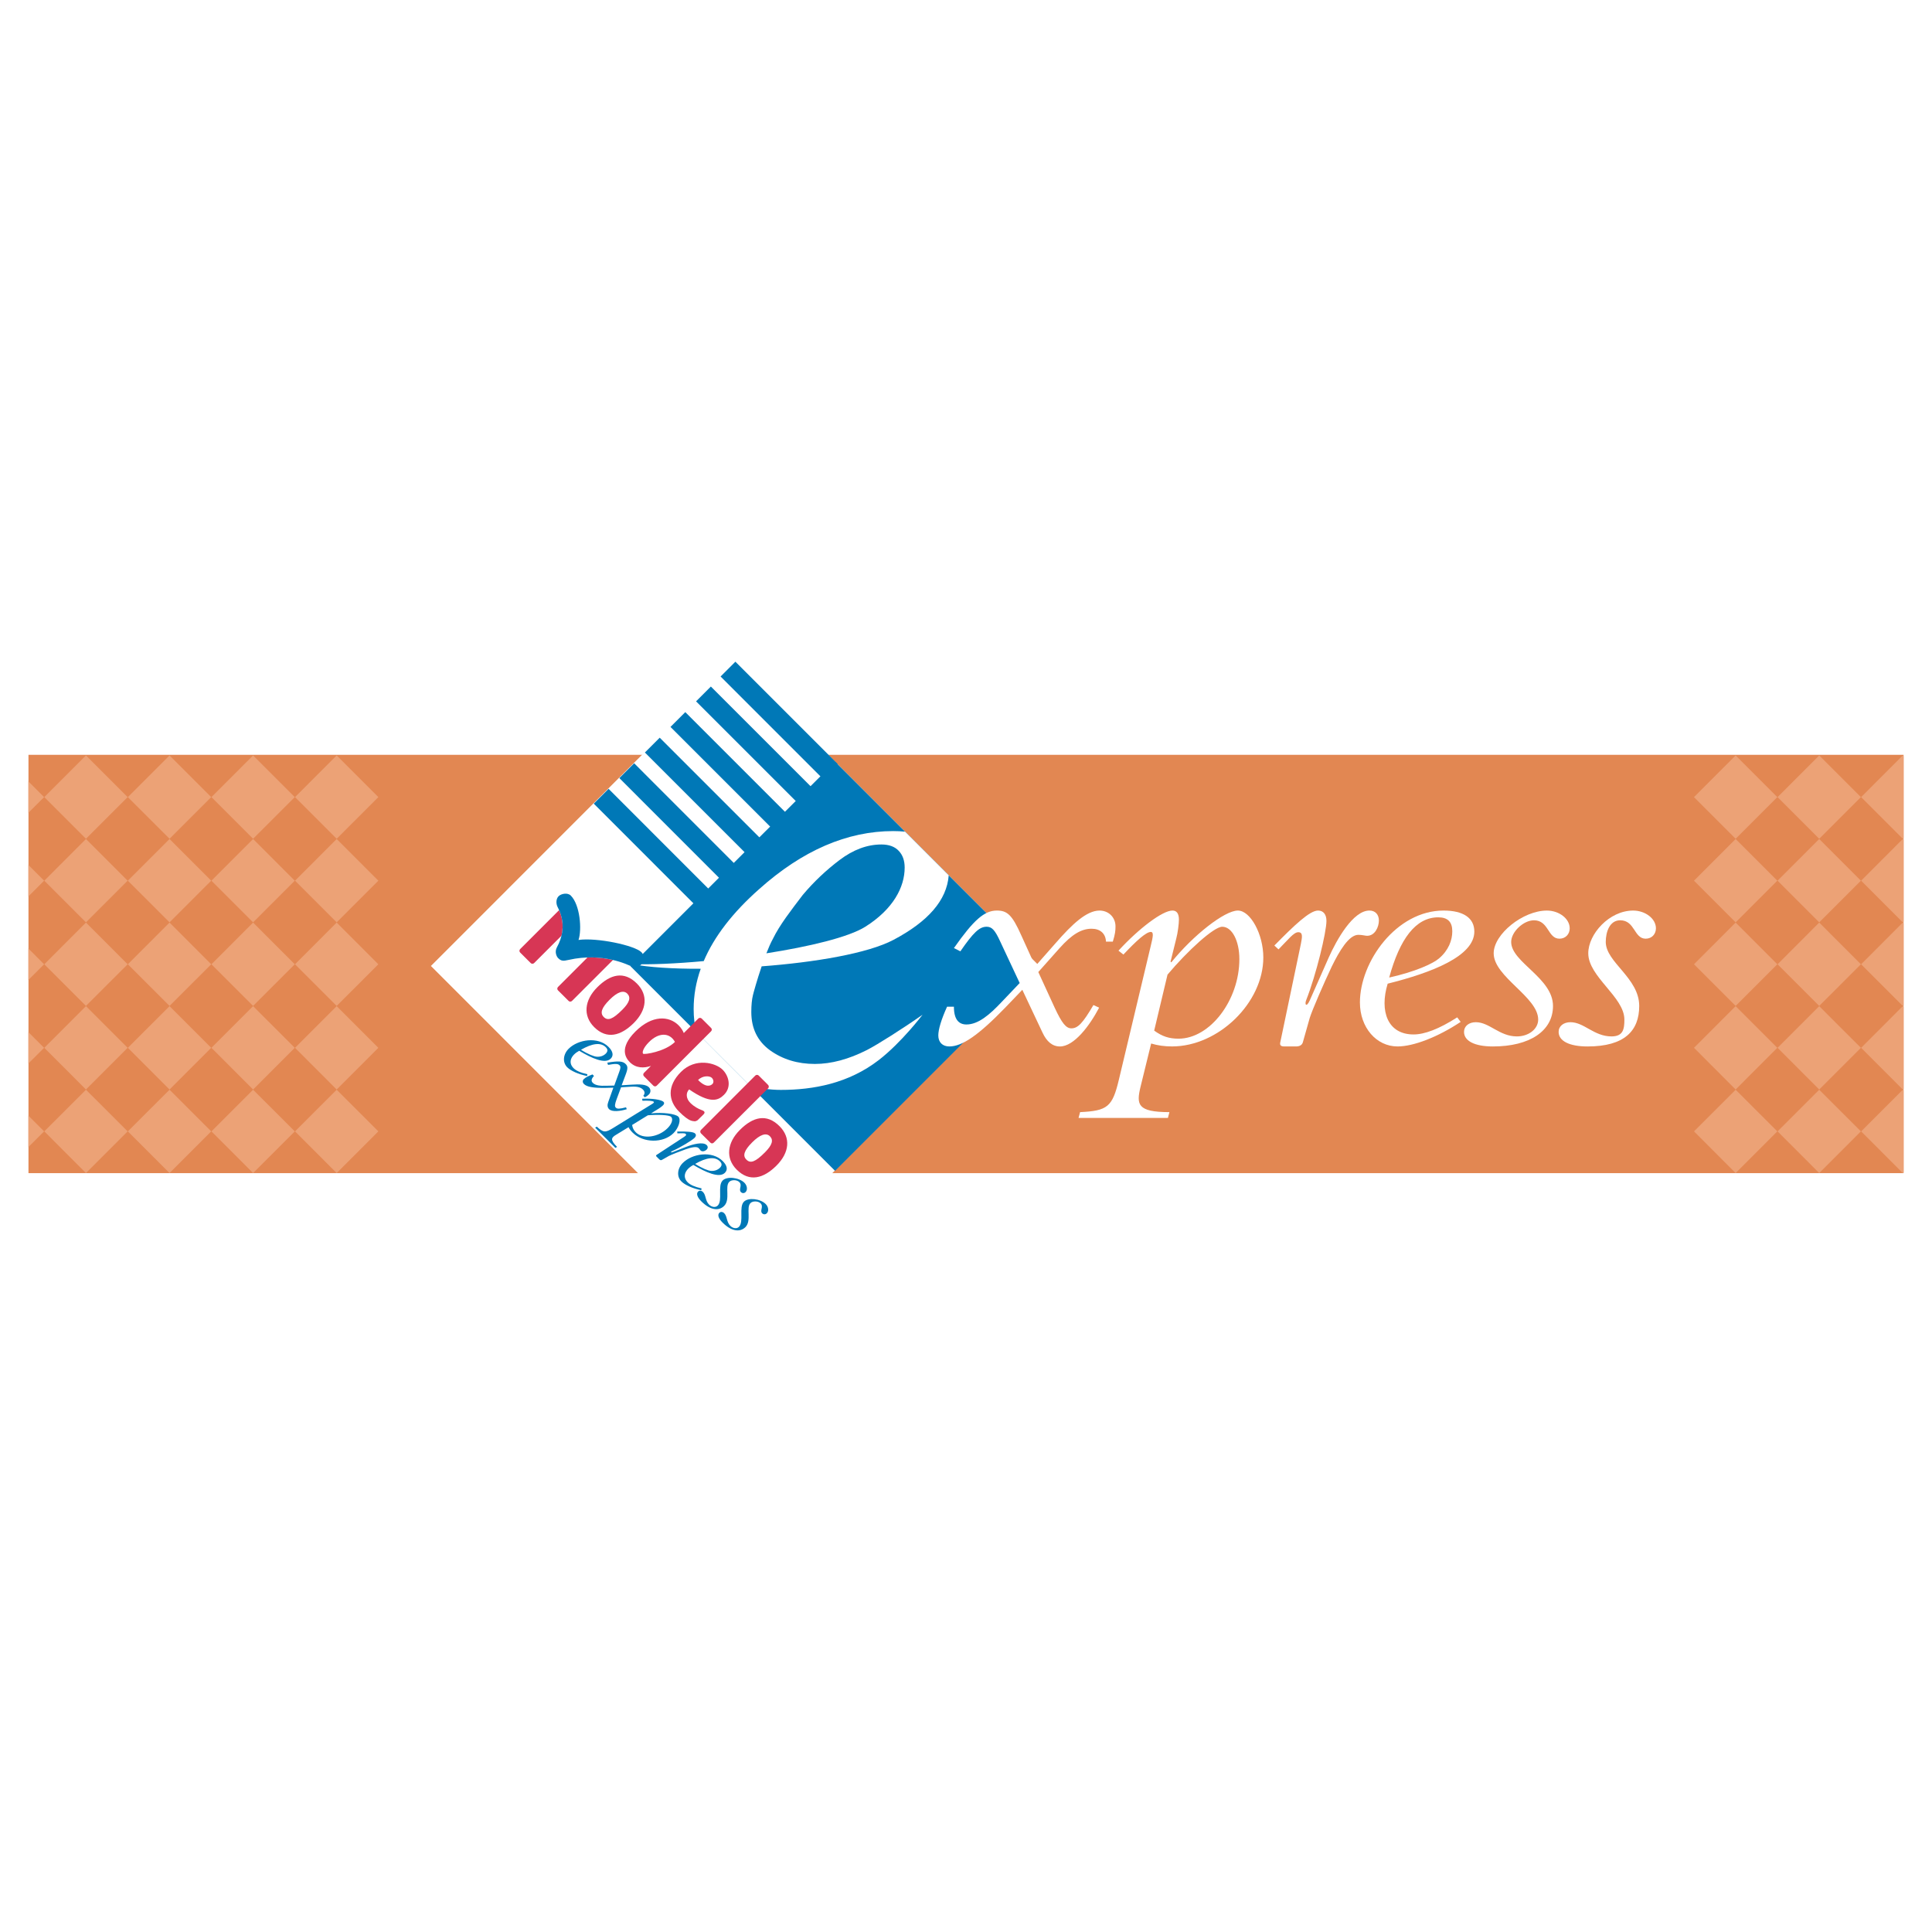 <?xml version="1.0" encoding="utf-8"?>
<!-- Generator: Adobe Illustrator 13.0.0, SVG Export Plug-In . SVG Version: 6.00 Build 14948)  -->
<!DOCTYPE svg PUBLIC "-//W3C//DTD SVG 1.0//EN" "http://www.w3.org/TR/2001/REC-SVG-20010904/DTD/svg10.dtd">
<svg version="1.0" id="Layer_1" xmlns="http://www.w3.org/2000/svg" xmlns:xlink="http://www.w3.org/1999/xlink" x="0px" y="0px"
	 width="192.756px" height="192.756px" viewBox="0 0 192.756 192.756" enable-background="new 0 0 192.756 192.756"
	 xml:space="preserve">
<g>
	<polygon fill-rule="evenodd" clip-rule="evenodd" fill="#FFFFFF" points="0,0 192.756,0 192.756,192.756 0,192.756 0,0 	"/>
	<polygon fill-rule="evenodd" clip-rule="evenodd" fill="#E28752" points="2.84,75.308 2.84,117.045 189.921,117.045 
		189.921,75.308 2.84,75.308 	"/>
	<polygon fill-rule="evenodd" clip-rule="evenodd" fill="#ECA276" points="185.663,87.867 181.504,92.023 177.349,87.867 
		181.504,83.706 185.663,87.867 	"/>
	<polygon fill-rule="evenodd" clip-rule="evenodd" fill="#ECA276" points="185.663,79.528 181.504,83.684 177.349,79.528 
		181.504,75.369 185.663,79.528 	"/>
	<polygon fill-rule="evenodd" clip-rule="evenodd" fill="#ECA276" points="185.663,104.541 181.504,108.701 177.349,104.541 
		181.504,100.383 185.663,104.541 	"/>
	<polygon fill-rule="evenodd" clip-rule="evenodd" fill="#ECA276" points="185.663,112.877 181.504,117.037 177.349,112.877 
		181.504,108.723 185.663,112.877 	"/>
	<polygon fill-rule="evenodd" clip-rule="evenodd" fill="#ECA276" points="185.663,96.206 181.504,100.361 177.349,96.206 
		181.504,92.044 185.663,96.206 	"/>
	<polygon fill-rule="evenodd" clip-rule="evenodd" fill="#ECA276" points="177.324,87.867 173.165,92.023 169.01,87.867 
		173.165,83.706 177.324,87.867 	"/>
	<polygon fill-rule="evenodd" clip-rule="evenodd" fill="#ECA276" points="177.324,79.528 173.165,83.684 169.01,79.528 
		173.165,75.369 177.324,79.528 	"/>
	<polygon fill-rule="evenodd" clip-rule="evenodd" fill="#ECA276" points="177.324,104.541 173.165,108.701 169.01,104.541 
		173.165,100.383 177.324,104.541 	"/>
	<polygon fill-rule="evenodd" clip-rule="evenodd" fill="#ECA276" points="177.324,112.877 173.165,117.037 169.01,112.877 
		173.165,108.723 177.324,112.877 	"/>
	<polygon fill-rule="evenodd" clip-rule="evenodd" fill="#ECA276" points="177.324,96.206 173.165,100.361 169.01,96.206 
		173.165,92.044 177.324,96.206 	"/>
	<polygon fill-rule="evenodd" clip-rule="evenodd" fill="#ECA276" points="37.749,87.867 33.59,92.023 29.434,87.867 33.59,83.706 
		37.749,87.867 	"/>
	<polygon fill-rule="evenodd" clip-rule="evenodd" fill="#ECA276" points="37.749,79.528 33.59,83.684 29.434,79.528 33.59,75.369 
		37.749,79.528 	"/>
	<polygon fill-rule="evenodd" clip-rule="evenodd" fill="#ECA276" points="37.749,104.541 33.59,108.701 29.434,104.541 
		33.59,100.383 37.749,104.541 	"/>
	<polygon fill-rule="evenodd" clip-rule="evenodd" fill="#ECA276" points="37.749,112.877 33.59,117.037 29.434,112.877 
		33.59,108.723 37.749,112.877 	"/>
	<polygon fill-rule="evenodd" clip-rule="evenodd" fill="#ECA276" points="37.749,96.206 33.59,100.361 29.434,96.206 33.59,92.044 
		37.749,96.206 	"/>
	<polygon fill-rule="evenodd" clip-rule="evenodd" fill="#ECA276" points="29.41,87.867 25.251,92.023 21.095,87.867 25.251,83.706 
		29.41,87.867 	"/>
	<polygon fill-rule="evenodd" clip-rule="evenodd" fill="#ECA276" points="29.41,79.528 25.251,83.684 21.095,79.528 25.251,75.369 
		29.41,79.528 	"/>
	<polygon fill-rule="evenodd" clip-rule="evenodd" fill="#ECA276" points="29.41,104.541 25.251,108.701 21.095,104.541 
		25.251,100.383 29.41,104.541 	"/>
	<polygon fill-rule="evenodd" clip-rule="evenodd" fill="#ECA276" points="29.41,112.877 25.251,117.037 21.095,112.877 
		25.251,108.723 29.41,112.877 	"/>
	<polygon fill-rule="evenodd" clip-rule="evenodd" fill="#ECA276" points="29.41,96.206 25.251,100.361 21.095,96.206 
		25.251,92.044 29.41,96.206 	"/>
	<polygon fill-rule="evenodd" clip-rule="evenodd" fill="#ECA276" points="21.073,87.867 16.915,92.023 12.756,87.867 
		16.915,83.706 21.073,87.867 	"/>
	<polygon fill-rule="evenodd" clip-rule="evenodd" fill="#ECA276" points="21.073,79.528 16.915,83.684 12.756,79.528 
		16.915,75.369 21.073,79.528 	"/>
	<polygon fill-rule="evenodd" clip-rule="evenodd" fill="#ECA276" points="21.073,104.541 16.915,108.701 12.756,104.541 
		16.915,100.383 21.073,104.541 	"/>
	<polygon fill-rule="evenodd" clip-rule="evenodd" fill="#ECA276" points="21.073,112.877 16.915,117.037 12.756,112.877 
		16.915,108.723 21.073,112.877 	"/>
	<polygon fill-rule="evenodd" clip-rule="evenodd" fill="#ECA276" points="21.073,96.206 16.915,100.361 12.756,96.206 
		16.915,92.044 21.073,96.206 	"/>
	<polygon fill-rule="evenodd" clip-rule="evenodd" fill="#ECA276" points="12.735,87.867 8.576,92.023 4.42,87.867 8.576,83.706 
		12.735,87.867 	"/>
	<polygon fill-rule="evenodd" clip-rule="evenodd" fill="#ECA276" points="12.735,79.528 8.576,83.684 4.42,79.528 8.576,75.369 
		12.735,79.528 	"/>
	<polygon fill-rule="evenodd" clip-rule="evenodd" fill="#ECA276" points="12.735,104.541 8.576,108.701 4.42,104.541 
		8.576,100.383 12.735,104.541 	"/>
	<polygon fill-rule="evenodd" clip-rule="evenodd" fill="#ECA276" points="12.735,112.877 8.576,117.037 4.42,112.877 
		8.576,108.723 12.735,112.877 	"/>
	<polygon fill-rule="evenodd" clip-rule="evenodd" fill="#ECA276" points="12.735,96.206 8.576,100.361 4.42,96.206 8.576,92.044 
		12.735,96.206 	"/>
	<polygon fill-rule="evenodd" clip-rule="evenodd" fill="#FFFFFF" points="73.344,66.016 103.698,96.381 73.344,126.74 
		42.992,96.375 73.344,66.016 	"/>
	<polygon fill-rule="evenodd" clip-rule="evenodd" fill="#0078B7" points="71.893,67.494 82.099,77.701 83.576,76.224 
		73.369,66.017 71.893,67.494 	"/>
	<polygon fill-rule="evenodd" clip-rule="evenodd" fill="#0078B7" points="69.446,69.974 79.655,80.181 81.132,78.703 
		70.923,68.496 69.446,69.974 	"/>
	<polygon fill-rule="evenodd" clip-rule="evenodd" fill="#0078B7" points="66.894,72.525 77.104,82.735 78.58,81.258 68.371,71.048 
		66.894,72.525 	"/>
	<polygon fill-rule="evenodd" clip-rule="evenodd" fill="#0078B7" points="64.342,75.077 74.552,85.287 76.029,83.81 65.819,73.6 
		64.342,75.077 	"/>
	<polygon fill-rule="evenodd" clip-rule="evenodd" fill="#0078B7" points="61.792,77.628 72,87.841 73.478,86.364 63.27,76.151 
		61.792,77.628 	"/>
	<polygon fill-rule="evenodd" clip-rule="evenodd" fill="#0078B7" points="59.24,80.18 69.445,90.387 70.923,88.91 60.718,78.703 
		59.24,80.18 	"/>
	<polygon fill-rule="evenodd" clip-rule="evenodd" fill="#0078B7" points="83.314,75.991 102.371,95.048 102.578,96.432 
		102.832,97.298 83.314,116.816 62.903,96.399 83.314,75.991 	"/>
	<path fill-rule="evenodd" clip-rule="evenodd" fill="#FFFFFF" d="M76.463,95.112c4.293-0.672,8.212-1.607,9.874-2.654
		c2.775-1.75,3.922-3.946,3.922-5.9c0-0.7-0.197-1.254-0.589-1.666c-0.391-0.422-0.97-0.638-1.731-0.638
		c-1.416,0-2.813,0.517-4.183,1.556c-1.351,1.022-2.574,2.18-3.664,3.477c-1.155,1.519-2.299,2.982-2.975,4.372
		C76.902,94.047,76.679,94.558,76.463,95.112L76.463,95.112z M90.298,82.977l4.356,4.357c-0.193,2.481-2.046,4.602-5.508,6.434
		c-2.557,1.354-7.846,2.245-13.155,2.644c-0.455,1.337-0.807,2.601-0.869,2.869c-0.11,0.441-0.164,1.008-0.164,1.693
		c0,1.633,0.622,2.904,1.862,3.811c1.266,0.91,2.756,1.365,4.479,1.365c1.634,0,3.367-0.463,5.198-1.391
		c1.049-0.537,3.562-2.129,5.545-3.52c0,0-2.078,2.752-4.366,4.523c-3.015,2.324-6.506,2.977-9.773,2.977
		c-1.118,0-2.169-0.162-3.154-0.488l-5.276-5.277c-0.178-0.707-0.267-1.475-0.267-2.305c0-1.35,0.234-2.691,0.705-4.016
		c-2.76,0.011-5.191-0.143-6.804-0.458l0.012-0.012c1.789,0.073,4.327-0.041,7.092-0.294c1.039-2.444,2.883-4.84,5.534-7.185
		c4.314-3.856,8.77-5.783,13.37-5.787C89.53,82.917,89.925,82.937,90.298,82.977L90.298,82.977z"/>
	<path fill-rule="evenodd" clip-rule="evenodd" fill="#D73655" d="M70.873,114.002c0.091,0.098,0.245,0.098,0.337,0l5.426-5.42
		c0.089-0.092,0.089-0.242,0-0.334l-0.942-0.941c-0.089-0.092-0.242-0.092-0.336,0l-5.424,5.426c-0.091,0.092-0.091,0.242,0,0.34
		L70.873,114.002L70.873,114.002z"/>
	<path fill-rule="evenodd" clip-rule="evenodd" fill="#D73655" d="M55.78,90.806l-3.887,3.887c-0.091,0.095-0.091,0.243,0,0.338
		l1.058,1.056c0.094,0.091,0.245,0.091,0.336,0l2.733-2.73C56.297,92.206,56.001,91.298,55.78,90.806L55.78,90.806z"/>
	<path fill-rule="evenodd" clip-rule="evenodd" fill="#D73655" d="M58.612,95.528l-2.942,2.945c-0.092,0.088-0.092,0.242,0,0.334
		l1.058,1.055c0.094,0.096,0.245,0.096,0.339,0l4.086-4.083C60.456,95.613,59.595,95.495,58.612,95.528L58.612,95.528z"/>
	<path fill-rule="evenodd" clip-rule="evenodd" fill="#D73655" d="M63.245,102.053c-1.303,1.303-2.711,1.68-3.973,0.414
		c-1.128-1.129-0.972-2.676,0.32-3.969c1.294-1.295,2.662-1.657,3.951-0.371C64.685,99.268,64.534,100.76,63.245,102.053
		L63.245,102.053z M60.814,99.748c-0.802,0.803-0.969,1.326-0.582,1.717c0.409,0.406,0.896,0.238,1.855-0.721
		c0.737-0.738,0.869-1.234,0.496-1.611C62.208,98.758,61.603,98.957,60.814,99.748L60.814,99.748z"/>
	<path fill-rule="evenodd" clip-rule="evenodd" fill="#D73655" d="M77.476,116.285c-1.303,1.303-2.711,1.674-3.973,0.412
		c-1.131-1.131-0.972-2.678,0.317-3.965c1.297-1.299,2.665-1.664,3.952-0.373C78.913,113.5,78.766,114.992,77.476,116.285
		L77.476,116.285z M75.042,113.977c-0.802,0.803-0.969,1.328-0.579,1.713c0.407,0.416,0.894,0.246,1.852-0.715
		c0.74-0.74,0.872-1.238,0.499-1.611C76.439,112.99,75.834,113.184,75.042,113.977L75.042,113.977z"/>
	<path fill-rule="evenodd" clip-rule="evenodd" fill="#D73655" d="M70.946,102.559l-0.937-0.938c-0.094-0.094-0.245-0.094-0.339,0
		l-1.448,1.447c-0.086-0.215-0.245-0.498-0.511-0.764c-0.975-0.975-2.657-1.045-4.318,0.613c-1.647,1.648-0.974,2.633-0.554,3.059
		c0.624,0.619,1.418,0.604,2.105,0.371l-0.695,0.695c-0.094,0.092-0.094,0.244,0,0.338l0.937,0.938c0.094,0.094,0.242,0.094,0.336,0
		l5.424-5.428C71.04,102.801,71.04,102.648,70.946,102.559L70.946,102.559z M64.163,105.131c-0.108-0.107-0.024-0.555,0.6-1.178
		c0.939-0.938,2.035-0.975,2.576,0C66.364,104.926,64.271,105.238,64.163,105.131L64.163,105.131z"/>
	<path fill-rule="evenodd" clip-rule="evenodd" fill="#D73655" d="M69.952,110.73c-0.264-0.1-0.681-0.297-1.087-0.703
		c-0.409-0.412-0.468-0.977-0.108-1.338c2.103,1.459,2.896,1.119,3.476,0.541c0.794-0.791,0.463-1.902-0.126-2.496
		c-0.719-0.717-2.732-1.227-4.162,0.205c-1.432,1.432-1.257,2.906-0.199,3.963c1.058,1.061,1.383,0.926,1.515,0.963
		c0.135,0.035,0.326-0.082,0.361-0.121c0.038-0.035,0.39-0.379,0.557-0.549C70.434,110.945,70.219,110.824,69.952,110.73
		L69.952,110.73z M71.018,107.535c0.202,0.205,0.202,0.471,0.059,0.617c-0.142,0.139-0.589,0.445-1.428-0.398
		C70.127,107.271,70.814,107.334,71.018,107.535L71.018,107.535z"/>
	<path fill-rule="evenodd" clip-rule="evenodd" fill="#0078B7" d="M56.949,89.352c0.926,0.924,1.12,3.398,0.77,4.426
		c1.841-0.256,5.593,0.539,6.277,1.225c0.398,0.396,0.18,1.022-0.035,1.238c-0.218,0.218-0.555,0.36-0.902,0.202
		c-0.476-0.21-2.934-1.44-6.326-0.673c-0.552,0.127-0.746,0.124-1.058-0.19c-0.121-0.118-0.375-0.587-0.111-1.069
		c1.141-2.078,0.243-3.655,0.062-4.032c-0.18-0.372-0.135-0.829,0.108-1.065C55.977,89.169,56.623,89.024,56.949,89.352
		L56.949,89.352z"/>
	<path fill-rule="evenodd" clip-rule="evenodd" fill="#0078B7" d="M58.604,107.174c-0.675-0.146-1.128-0.35-1.378-0.6
		c-0.587-0.588-0.248-1.303,0.562-1.738c1.249,0.75,2.587,1.346,3.144,0.785c0.307-0.307,0.229-0.727-0.221-1.174
		c-1.066-1.064-3.053-0.738-3.976,0.186c-0.565,0.566-0.625,1.367-0.143,1.85c0.361,0.361,1.125,0.699,1.984,0.871L58.604,107.174
		L58.604,107.174z M60.443,105.115c-0.208,0.205-0.52,0.346-0.918,0.312c-0.256-0.021-0.835-0.232-1.561-0.691
		c1.122-0.643,1.965-0.764,2.476-0.256C60.653,104.695,60.653,104.898,60.443,105.115L60.443,105.115z"/>
	<path fill-rule="evenodd" clip-rule="evenodd" fill="#0078B7" d="M60.664,106.246c0.719-0.133,0.988-0.127,1.152,0.037
		c0.121,0.125,0.113,0.264-0.03,0.646l-0.498,1.377l-0.83,0.02c-0.568,0.02-1.044-0.021-1.313-0.289
		c-0.172-0.172-0.172-0.391,0.119-0.688l-0.153-0.154c-0.417,0.158-0.71,0.316-0.851,0.455c-0.154,0.15-0.156,0.346,0.002,0.502
		c0.291,0.289,0.917,0.402,2.143,0.387l0.789-0.021l-0.508,1.426c-0.111,0.297-0.092,0.539,0.078,0.711
		c0.32,0.318,1.141,0.201,1.768,0.01l-0.072-0.188c-0.651,0.168-0.88,0.174-1.025,0.027c-0.122-0.121-0.1-0.334,0.091-0.85
		l0.436-1.174l1.023-0.062c0.584-0.035,0.932,0.057,1.163,0.287c0.199,0.195,0.209,0.426,0.033,0.619l0.155,0.154
		c0.221-0.119,0.302-0.186,0.404-0.283c0.207-0.205,0.205-0.518,0-0.721c-0.296-0.293-0.929-0.312-1.723-0.258l-0.994,0.062
		l0.385-1.021c0.255-0.67,0.239-0.877,0.005-1.109c-0.285-0.285-0.738-0.311-1.822-0.125L60.664,106.246L60.664,106.246z"/>
	<path fill-rule="evenodd" clip-rule="evenodd" fill="#0078B7" d="M64.093,109.82c0.624-0.02,1.028,0.006,1.133,0.107
		c0.07,0.07-0.051,0.156-0.317,0.312l-3.752,2.312c-0.764,0.471-0.964,0.449-1.612-0.143l-0.167,0.096l2.024,2.021l0.164-0.098
		c-0.729-0.729-0.573-0.924-0.08-1.223l1.222-0.744c0.102,0.189,0.234,0.371,0.409,0.541c1.05,1.051,3.053,1.074,4.078,0.053
		c0.527-0.529,0.77-1.357,0.487-1.641c-0.302-0.299-1.58-0.451-2.681-0.334l-0.003-0.029l0.652-0.398
		c0.164-0.092,0.395-0.271,0.492-0.367c0.138-0.135,0.154-0.256,0.06-0.352c-0.224-0.223-1.16-0.355-2.132-0.314L64.093,109.82
		L64.093,109.82z M64.636,111.273c0.999-0.086,2.137-0.037,2.323,0.156c0.224,0.225,0.068,0.705-0.345,1.119
		c-0.931,0.932-2.462,1.137-3.179,0.426c-0.215-0.215-0.317-0.422-0.369-0.734L64.636,111.273L64.636,111.273z"/>
	<path fill-rule="evenodd" clip-rule="evenodd" fill="#0078B7" d="M67.581,113.076c0.449-0.004,0.732-0.045,0.834,0.057
		c0.113,0.117-0.03,0.203-0.197,0.316l-2.684,1.758c-0.083,0.051-0.118,0.098-0.024,0.195l0.266,0.264
		c0.078,0.076,0.167,0.111,0.25,0.064l0.703-0.398c0.253-0.129,1.104-0.465,1.666-0.66c0.522-0.184,1.104-0.336,1.319-0.119
		c0.088,0.086,0.132,0.178,0.177,0.221c0.18,0.178,0.471,0.059,0.611-0.076c0.132-0.133,0.148-0.307,0.01-0.447
		c-0.369-0.371-1.399-0.08-1.981,0.143l-1.405,0.547c-0.245,0.092-0.21-0.031-0.065-0.094c0.797-0.348,1.989-1.074,2.245-1.332
		c0.145-0.146,0.164-0.303,0.046-0.426c-0.191-0.188-0.864-0.205-1.782-0.197L67.581,113.076L67.581,113.076z"/>
	<path fill-rule="evenodd" clip-rule="evenodd" fill="#0078B7" d="M69.993,118.566c-0.676-0.148-1.128-0.354-1.378-0.602
		c-0.584-0.586-0.245-1.309,0.565-1.736c1.249,0.746,2.584,1.338,3.142,0.783c0.31-0.309,0.229-0.727-0.221-1.174
		c-1.066-1.068-3.05-0.736-3.976,0.188c-0.561,0.562-0.625,1.365-0.143,1.846c0.361,0.363,1.125,0.703,1.984,0.877L69.993,118.566
		L69.993,118.566z M71.832,116.506c-0.208,0.203-0.52,0.346-0.918,0.312c-0.253-0.021-0.834-0.234-1.561-0.697
		c1.123-0.637,1.965-0.762,2.476-0.25C72.044,116.086,72.044,116.291,71.832,116.506L71.832,116.506z"/>
	<path fill-rule="evenodd" clip-rule="evenodd" fill="#0078B7" d="M71.61,120.279c-0.215,0.217-0.597,0.168-0.867-0.096
		c-0.393-0.398-0.296-0.945-0.605-1.254c-0.153-0.154-0.355-0.178-0.487-0.047c-0.204,0.201-0.089,0.572,0.326,0.982
		c0.834,0.838,1.71,1.014,2.274,0.447c0.638-0.639,0.043-1.938,0.506-2.396c0.226-0.23,0.764-0.219,1.006,0.021
		c0.334,0.334-0.107,0.73,0.159,0.998c0.137,0.139,0.333,0.129,0.465,0c0.221-0.229,0.161-0.645-0.113-0.926
		c-0.544-0.539-1.739-0.67-2.172-0.232C71.567,118.307,72.122,119.768,71.61,120.279L71.61,120.279z"/>
	<path fill-rule="evenodd" clip-rule="evenodd" fill="#0078B7" d="M73.726,122.4c-0.212,0.217-0.595,0.168-0.861-0.096
		c-0.398-0.398-0.299-0.947-0.608-1.258c-0.156-0.152-0.355-0.174-0.487-0.045c-0.205,0.205-0.089,0.57,0.326,0.982
		c0.834,0.838,1.711,1.01,2.277,0.447c0.635-0.639,0.041-1.939,0.501-2.398c0.229-0.229,0.767-0.215,1.009,0.023
		c0.336,0.336-0.107,0.729,0.159,0.996c0.14,0.137,0.334,0.129,0.465-0.002c0.221-0.221,0.165-0.646-0.113-0.922
		c-0.541-0.541-1.741-0.67-2.169-0.236C73.688,120.432,74.24,121.891,73.726,122.4L73.726,122.4z"/>
	<path fill-rule="evenodd" clip-rule="evenodd" fill="#FFFFFF" d="M116.483,97.239l-1.33,5.585c0.798,0.578,1.481,0.805,2.428,0.805
		c3.149,0,6.071-3.844,6.071-7.941c0-1.803-0.723-3.227-1.71-3.227C121.11,92.461,118.492,94.849,116.483,97.239L116.483,97.239z
		 M112.083,95.236l-0.493-0.388c2.048-2.229,4.398-4.002,5.387-4.002c0.414,0,0.644,0.288,0.644,0.907
		c0,0.415-0.113,1.324-0.268,1.9l-0.567,2.293l0.078,0.065c2.162-2.681,5.308-5.165,6.638-5.165c1.251,0,2.54,2.355,2.54,4.681
		c0,4.519-4.476,8.876-9.104,8.876c-0.757,0-1.44-0.096-2.087-0.291l-1.061,4.326c-0.417,1.746-0.342,2.52,2.883,2.52l-0.15,0.578
		h-8.915l0.153-0.578c2.729-0.129,3.225-0.52,3.868-3.23l3.185-13.364c0.229-0.931,0.307-1.384,0-1.384
		C114.357,92.98,113.41,93.821,112.083,95.236L112.083,95.236z"/>
	<path fill-rule="evenodd" clip-rule="evenodd" fill="#FFFFFF" d="M144.895,92.914c0-0.939-0.455-1.392-1.402-1.392
		c-2.239,0-3.833,2.132-4.893,6.008c2.618-0.581,4.362-1.388,4.968-1.905C144.518,94.816,144.895,93.821,144.895,92.914
		L144.895,92.914z M145.387,101.502l0.343,0.453c-2.277,1.512-4.702,2.449-6.297,2.449c-2.123,0-3.754-1.9-3.754-4.387
		c0-4.071,3.642-9.171,8.344-9.171c1.974,0,3.071,0.739,3.071,2.099c0,2.452-4.247,4.099-8.646,5.197
		c-0.835,2.748,0,5.066,2.579,5.066C142.127,103.209,143.567,102.666,145.387,101.502L145.387,101.502z"/>
	<path fill-rule="evenodd" clip-rule="evenodd" fill="#FFFFFF" d="M127.557,94.72c0.989-1,1.519-1.713,1.974-1.713
		c0.492,0,0.377,0.521,0.264,1.137l-2.046,9.776c-0.077,0.291-0.04,0.484,0.38,0.484h1.174c0.342,0,0.605-0.127,0.684-0.42
		l0.684-2.42c0.265-0.84,1.403-3.453,2.199-5.133c0.76-1.55,1.707-3.163,2.654-3.163c0.383,0,0.684,0.097,0.872,0.097
		c0.797,0,1.176-0.905,1.176-1.521c0-0.581-0.342-0.998-0.947-0.998c-1.631,0-3.263,2.907-4.056,4.681l-1.898,4.292
		c-0.342,0.74-0.533,0.391-0.342-0.062c0.988-2.519,2.011-6.75,2.011-7.877c0-0.643-0.305-1.034-0.837-1.034
		c-0.832,0-2.351,1.45-4.361,3.491L127.557,94.72L127.557,94.72z"/>
	<path fill-rule="evenodd" clip-rule="evenodd" fill="#FFFFFF" d="M153.465,101.723c0,0.943-0.95,1.68-2.126,1.68
		c-1.745,0-2.732-1.418-4.097-1.418c-0.684,0-1.176,0.389-1.176,0.967c0,0.904,1.062,1.453,2.883,1.453
		c3.679,0,5.994-1.551,5.994-4.039c0-2.803-4.173-4.354-4.173-6.386c0-0.999,1.214-2.162,2.277-2.162
		c1.479,0,1.364,1.835,2.541,1.835c0.605,0,1.022-0.452,1.022-1.033c0-0.967-1.061-1.773-2.277-1.773
		c-2.39,0-5.308,2.355-5.308,4.261C149.026,97.465,153.465,99.465,153.465,101.723L153.465,101.723z"/>
	<path fill-rule="evenodd" clip-rule="evenodd" fill="#FFFFFF" d="M162.065,101.723c0,0.943-0.113,1.68-1.287,1.68
		c-1.744,0-2.731-1.418-4.094-1.418c-0.684,0-1.179,0.389-1.179,0.967c0,0.904,1.062,1.453,2.883,1.453
		c3.679,0,5.157-1.551,5.157-4.039c0-2.803-3.338-4.354-3.338-6.386c0-0.999,0.382-2.162,1.442-2.162
		c1.48,0,1.365,1.835,2.541,1.835c0.606,0,1.022-0.452,1.022-1.033c0-0.967-1.06-1.773-2.273-1.773
		c-2.392,0-4.477,2.355-4.477,4.261C158.464,97.465,162.065,99.465,162.065,101.723L162.065,101.723z"/>
	<path fill-rule="evenodd" clip-rule="evenodd" fill="#FFFFFF" d="M95.817,94.913c1.29-1.87,1.895-2.452,2.617-2.452
		c0.529,0,0.834,0.326,1.364,1.485l1.936,4.131l-1.782,1.871c-1.214,1.295-2.353,2.264-3.528,2.264c-0.76,0-1.252-0.49-1.252-1.775
		H94.49c-0.57,1.258-0.875,2.258-0.875,2.869c0,0.678,0.417,1.098,1.101,1.098c1.29,0,2.92-1.131,5.577-3.873l1.704-1.779
		l2.011,4.264c0.42,0.904,0.987,1.389,1.744,1.389c1.405,0,2.961-2.064,3.908-3.873l-0.57-0.258
		c-1.061,1.811-1.553,2.324-2.199,2.324c-0.531,0-0.947-0.514-1.669-2.066l-1.631-3.551l2.126-2.39
		c1.211-1.351,2.161-1.932,3.188-1.932c0.869,0,1.402,0.481,1.439,1.288h0.681c0.229-0.745,0.268-1.068,0.268-1.52
		c0-0.905-0.684-1.58-1.595-1.58c-1.288,0-2.729,1.359-4.362,3.23l-2.046,2.322l-1.405-3.096c-0.91-2.04-1.402-2.457-2.429-2.457
		c-1.251,0-2.311,0.937-4.284,3.744L95.817,94.913L95.817,94.913z"/>
	<polygon fill-rule="evenodd" clip-rule="evenodd" fill="#ECA276" points="4.401,87.867 2.834,86.3 2.834,89.433 4.401,87.867 	"/>
	<polygon fill-rule="evenodd" clip-rule="evenodd" fill="#ECA276" points="4.401,79.528 2.834,77.962 2.834,81.092 4.401,79.528 	
		"/>
	<polygon fill-rule="evenodd" clip-rule="evenodd" fill="#ECA276" points="4.401,104.541 2.834,102.979 2.834,106.105 
		4.401,104.541 	"/>
	<polygon fill-rule="evenodd" clip-rule="evenodd" fill="#ECA276" points="4.401,112.877 2.834,111.311 2.834,114.443 
		4.401,112.877 	"/>
	<polygon fill-rule="evenodd" clip-rule="evenodd" fill="#ECA276" points="4.401,96.206 2.834,94.636 2.834,97.77 4.401,96.206 	"/>
	<polygon fill-rule="evenodd" clip-rule="evenodd" fill="#ECA276" points="189.84,83.706 185.685,87.867 189.84,92.023 
		189.921,91.942 189.921,83.787 189.84,83.706 	"/>
	<polygon fill-rule="evenodd" clip-rule="evenodd" fill="#ECA276" points="189.84,75.369 185.685,79.528 189.84,83.684 
		189.921,83.603 189.921,75.45 189.84,75.369 	"/>
	<polygon fill-rule="evenodd" clip-rule="evenodd" fill="#ECA276" points="189.84,100.383 185.685,104.541 189.84,108.701 
		189.921,108.619 189.921,100.463 189.84,100.383 	"/>
	<polygon fill-rule="evenodd" clip-rule="evenodd" fill="#ECA276" points="189.84,108.723 185.685,112.877 189.84,117.037 
		189.921,116.955 189.921,108.803 189.84,108.723 	"/>
	<polygon fill-rule="evenodd" clip-rule="evenodd" fill="#ECA276" points="189.84,92.044 185.685,96.206 189.84,100.361 
		189.921,100.281 189.921,92.125 189.84,92.044 	"/>
</g>
</svg>
